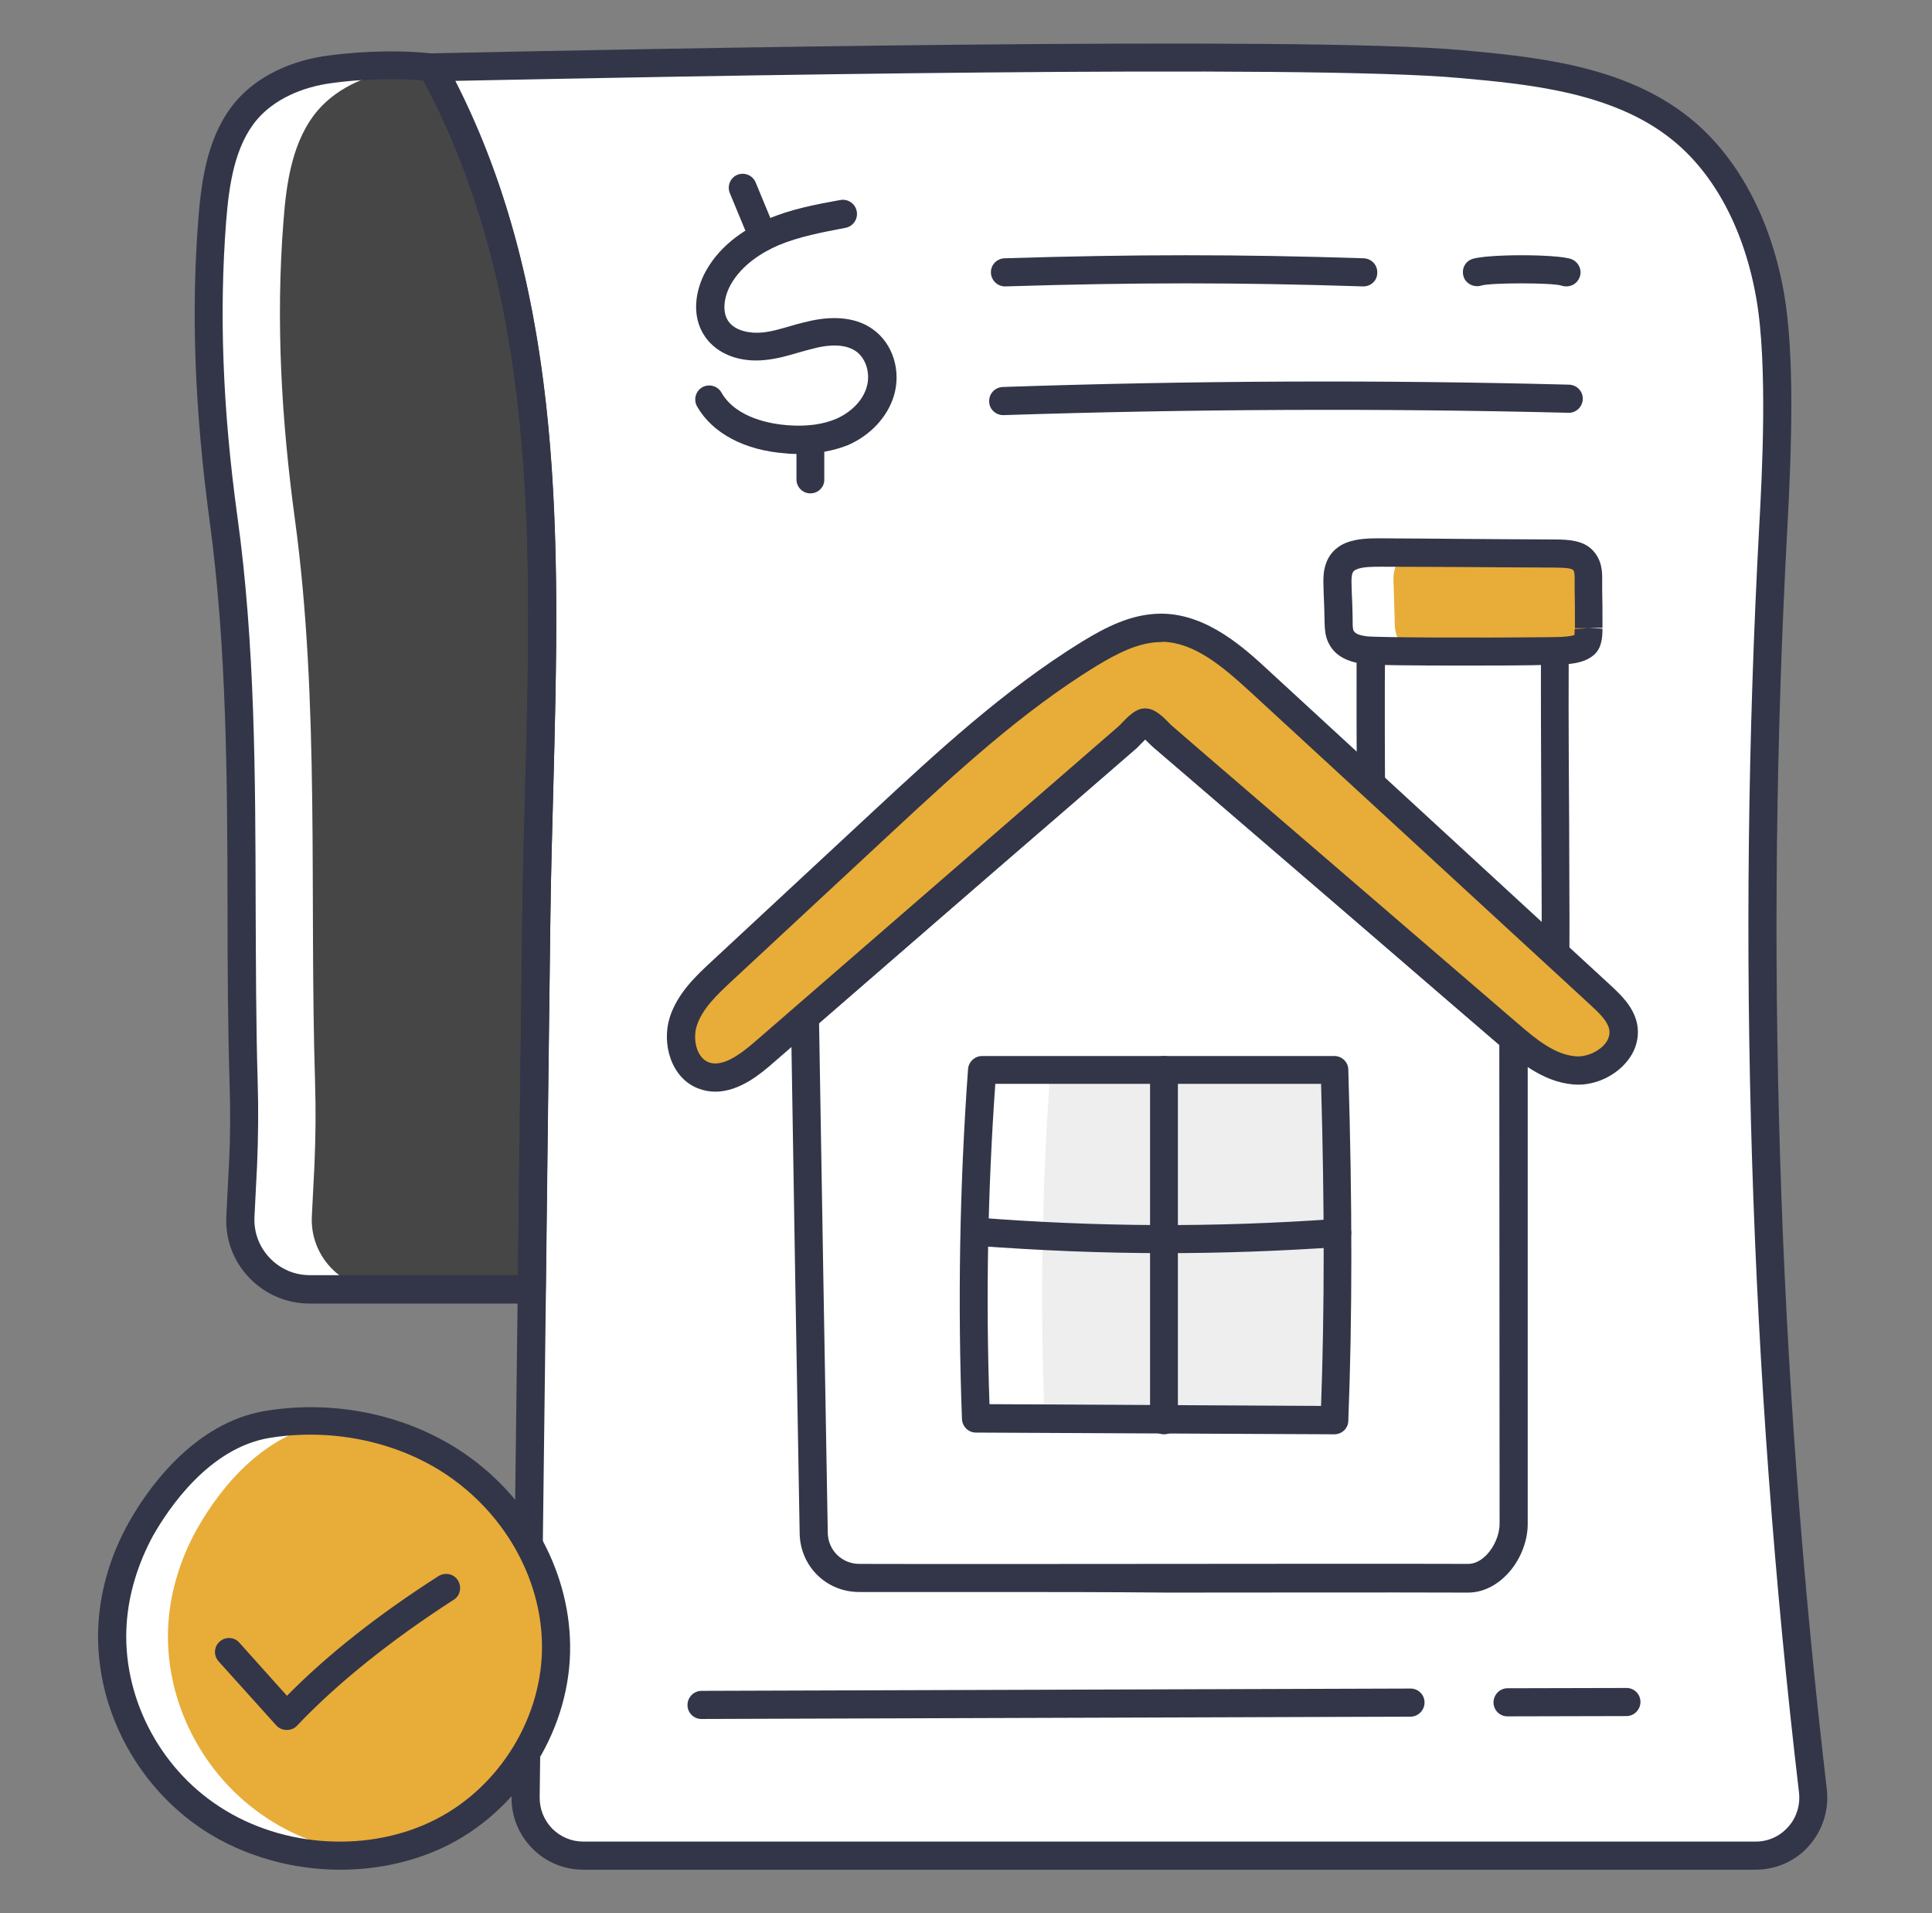<svg width="101" height="100" viewBox="0 0 101 100" fill="none" xmlns="http://www.w3.org/2000/svg">
<rect x="0" y="0" width="101" height="100" fill="#808080" stroke="none"/>
<path d="M28.046 47.834C27.956 54.349 27.88 60.879 27.804 67.394H16.198C14.107 67.394 12.456 65.637 12.562 63.546L12.698 60.864C12.774 59.425 12.789 58.016 12.728 56.576C12.456 46.819 13.016 36.728 11.683 27.106C10.986 21.955 10.683 16.758 11.092 11.576C11.243 9.516 11.562 7.319 12.91 5.758C14.001 4.5 15.668 3.834 17.334 3.622C19.001 3.409 20.94 3.334 22.607 3.531C29.956 16.91 28.228 32.561 28.046 47.834Z" fill="#464646"/>
<path d="M14.819 11.561C14.41 16.743 14.713 21.94 15.41 27.091C16.728 36.727 16.168 46.818 16.471 56.576C16.516 58.015 16.501 59.424 16.44 60.864L16.304 63.546C16.183 65.636 17.849 67.394 19.925 67.394H16.198C14.107 67.394 12.456 65.636 12.577 63.546L12.713 60.864C12.789 59.424 12.804 58.015 12.743 56.576C12.44 46.818 13.001 36.727 11.683 27.091C10.971 21.94 10.683 16.743 11.092 11.561C11.243 9.515 11.562 7.318 12.895 5.758C13.986 4.5 15.653 3.834 17.319 3.621C18.88 3.409 20.713 3.349 22.304 3.5C21.88 3.53 21.44 3.561 21.047 3.621C19.38 3.834 17.713 4.5 16.622 5.758C15.289 7.318 14.971 9.515 14.819 11.561Z" fill="white"/>
<path d="M91.774 96.985H30.501C28.819 96.985 27.455 95.606 27.471 93.924C27.652 78.561 27.849 63.197 28.031 47.834C28.213 32.561 29.955 16.909 22.592 3.515C30.152 3.349 67.804 2.561 76.349 3.349C80.395 3.712 84.683 4.182 87.849 6.727C90.501 8.849 91.971 12.167 92.546 15.515C93.122 18.864 92.88 24.152 92.698 27.53C91.501 49.409 92.198 71.788 94.774 93.606C95.001 95.409 93.592 96.985 91.774 96.985Z" fill="white"/>
<path d="M81.319 51.303L71.698 54.015C71.758 51.273 71.607 35.742 71.698 32.985H81.319C81.228 35.742 81.38 48.561 81.319 51.303Z" fill="white"/>
<path d="M71.682 54.758C71.516 54.758 71.364 54.697 71.228 54.606C71.046 54.47 70.94 54.243 70.94 54.015C70.97 52.758 70.955 48.758 70.94 44.531C70.925 39.576 70.895 34.47 70.94 32.97C70.955 32.576 71.273 32.258 71.667 32.258H81.288C81.486 32.258 81.682 32.334 81.819 32.485C81.955 32.621 82.031 32.818 82.031 33.015C81.986 34.47 82.001 38.743 82.031 42.879C82.046 46.561 82.061 50.031 82.031 51.334C82.016 51.652 81.804 51.94 81.501 52.015L71.879 54.727C71.819 54.758 71.758 54.758 71.682 54.758ZM72.41 33.727C72.379 35.758 72.395 40.197 72.425 44.515C72.44 47.955 72.455 51.243 72.44 53.046L80.591 50.743C80.607 49.182 80.591 46.106 80.576 42.879C80.561 39.303 80.546 35.621 80.561 33.727H72.41Z" fill="#323648"/>
<path d="M83.061 32.818C83.061 33.03 83.061 33.515 82.879 33.682C82.531 34 81.773 34.03 81.137 34.03C77.364 34.061 71.864 34.061 71.334 33.97C71.107 33.94 70.879 33.879 70.667 33.788C70.455 33.697 70.258 33.546 70.152 33.334C69.985 33.046 70.001 32.667 69.985 32.334C69.97 31.243 69.955 31.485 69.925 30.394C69.925 29.909 69.97 29.334 70.652 29.046C71.091 28.864 71.667 28.849 72.213 28.849C76.288 28.864 77.167 28.879 81.258 28.909C81.834 28.909 82.455 28.939 82.743 29.227C83.031 29.53 83.046 29.894 83.061 30.227V32.818Z" fill="black"/>
<path d="M83.061 32.818C83.061 33.03 83.061 33.515 82.879 33.682C82.531 34 81.773 34.03 81.137 34.03C77.364 34.061 71.864 34.061 71.334 33.97C71.107 33.94 70.879 33.879 70.667 33.788C70.455 33.697 70.258 33.546 70.152 33.334C69.985 33.046 70.001 32.667 69.985 32.334C69.97 31.243 69.955 31.485 69.925 30.394C69.925 29.909 69.97 29.334 70.652 29.046C71.091 28.864 71.667 28.849 72.213 28.849C76.288 28.864 77.167 28.879 81.258 28.909C81.834 28.909 82.455 28.939 82.743 29.227C83.031 29.53 83.046 29.894 83.061 30.227V32.818Z" fill="#E8AC39"/>
<path d="M74.273 34.03H74.349C72.713 34.03 71.516 34 71.319 33.97C71.091 33.94 70.864 33.894 70.652 33.788C70.44 33.682 70.243 33.53 70.122 33.334C69.955 33.046 69.97 32.667 69.955 32.334C69.925 31.243 69.925 31.485 69.894 30.394C69.894 29.909 69.94 29.334 70.607 29.046C71.046 28.864 71.622 28.849 72.167 28.849C72.94 28.849 73.713 28.849 74.501 28.864C74.167 28.879 73.834 28.924 73.561 29.046C72.894 29.334 72.834 29.894 72.849 30.394C72.879 31.485 72.879 31.243 72.91 32.334C72.91 32.667 72.91 33.046 73.076 33.334C73.182 33.53 73.379 33.682 73.607 33.788C73.819 33.894 74.046 34 74.273 34.03Z" fill="white"/>
<path d="M76.531 34.788C74.016 34.788 71.622 34.773 71.213 34.697C70.94 34.652 70.637 34.591 70.349 34.455C69.971 34.288 69.683 34.031 69.501 33.697C69.258 33.288 69.258 32.834 69.243 32.47V32.364C69.228 31.803 69.228 31.606 69.213 31.379C69.198 31.167 69.198 30.955 69.183 30.425C69.183 30.031 69.168 28.879 70.349 28.379C70.94 28.137 71.637 28.137 72.198 28.137C74.046 28.152 75.228 28.152 76.364 28.167C77.728 28.182 79.001 28.182 81.243 28.197C81.986 28.197 82.758 28.243 83.243 28.743C83.743 29.258 83.758 29.849 83.758 30.243V30.834C83.773 31.606 83.773 31.652 83.773 32.803V32.819L83.046 32.803L83.773 32.864C83.773 33.334 83.728 33.849 83.364 34.197C82.834 34.697 81.971 34.743 81.122 34.743C79.94 34.788 78.213 34.788 76.531 34.788ZM72.198 29.622C71.773 29.622 71.228 29.622 70.925 29.758C70.728 29.834 70.652 29.925 70.652 30.425C70.668 30.925 70.668 31.137 70.683 31.334C70.698 31.561 70.698 31.773 70.713 32.349V32.47C70.713 32.667 70.713 32.894 70.773 32.985C70.804 33.031 70.864 33.091 70.955 33.137C71.092 33.197 71.243 33.228 71.44 33.258C71.91 33.319 76.804 33.349 81.122 33.303C81.834 33.303 82.152 33.243 82.304 33.197C82.319 33.091 82.319 32.94 82.319 32.879L83.061 32.834H82.334C82.334 31.697 82.334 31.637 82.319 30.864V30.273C82.319 29.955 82.304 29.849 82.213 29.773C82.152 29.728 81.925 29.667 81.258 29.667C79.016 29.652 77.743 29.652 76.364 29.637C75.228 29.637 74.046 29.622 72.198 29.622Z" fill="#323648"/>
<path d="M91.773 97.727H30.501C29.485 97.727 28.531 97.334 27.819 96.606C27.107 95.879 26.728 94.924 26.743 93.924C26.925 78.546 27.122 63.197 27.304 47.834C27.334 45.621 27.395 43.394 27.455 41.167C27.804 28.379 28.152 15.152 21.955 3.879C21.834 3.652 21.834 3.379 21.955 3.152C22.076 2.924 22.319 2.788 22.576 2.788C33.122 2.561 68.182 1.864 76.425 2.621C80.198 2.97 84.879 3.394 88.319 6.152C90.834 8.167 92.591 11.44 93.273 15.379C93.819 18.591 93.667 23.334 93.44 27.561C92.243 49.5 92.94 71.697 95.501 93.515C95.622 94.591 95.288 95.667 94.576 96.47C93.879 97.273 92.849 97.727 91.773 97.727ZM23.804 4.227C29.607 15.606 29.258 28.606 28.925 41.197C28.864 43.409 28.804 45.636 28.773 47.849C28.591 63.197 28.41 78.561 28.213 93.909C28.198 94.546 28.44 95.136 28.864 95.576C29.304 96.015 29.879 96.258 30.501 96.258H91.773C92.44 96.258 93.046 95.985 93.486 95.485C93.925 95 94.122 94.334 94.046 93.682C91.47 71.773 90.773 49.5 91.97 27.47C92.107 24.97 92.425 19.091 91.819 15.621C91.198 12.03 89.637 9.076 87.395 7.288C84.304 4.803 79.849 4.394 76.288 4.076C68.41 3.349 35.546 3.985 23.804 4.227Z" fill="#323648"/>
<path d="M27.804 68.136H16.198C14.986 68.136 13.85 67.651 13.016 66.773C12.183 65.894 11.759 64.742 11.834 63.515L11.971 60.833C12.046 59.409 12.046 58.03 12.001 56.606C11.91 53.545 11.895 50.394 11.895 47.348C11.88 40.667 11.85 33.773 10.956 27.212C10.183 21.47 9.986 16.333 10.365 11.515C10.531 9.273 10.895 6.97 12.35 5.273C13.456 4 15.183 3.151 17.228 2.894C19.107 2.651 21.092 2.621 22.668 2.803C22.91 2.833 23.107 2.97 23.228 3.182C29.622 14.803 29.259 28.212 28.925 41.182C28.865 43.379 28.804 45.651 28.774 47.864C28.683 54.379 28.607 60.894 28.531 67.424C28.531 67.803 28.213 68.136 27.804 68.136ZM20.486 4.136C19.501 4.136 18.44 4.197 17.41 4.333C15.728 4.545 14.319 5.227 13.456 6.227C12.274 7.606 11.971 9.636 11.819 11.621C11.456 16.348 11.637 21.379 12.41 27C13.334 33.651 13.35 40.606 13.365 47.333C13.38 50.364 13.38 53.515 13.471 56.545C13.516 58 13.501 59.424 13.44 60.894L13.304 63.576C13.259 64.379 13.531 65.151 14.092 65.742C14.652 66.333 15.395 66.651 16.198 66.651H27.077C27.152 60.379 27.228 54.091 27.304 47.818C27.334 45.591 27.395 43.303 27.456 41.106C27.789 28.454 28.137 15.394 22.122 4.197C21.622 4.167 21.062 4.136 20.486 4.136Z" fill="#323648"/>
<path d="M41.728 23.727C41.516 23.727 41.304 23.727 41.076 23.697C38.94 23.546 37.243 22.652 36.44 21.242C36.243 20.894 36.364 20.439 36.713 20.242C37.061 20.046 37.516 20.167 37.713 20.515C38.501 21.894 40.395 22.167 41.182 22.227C42.198 22.303 43.046 22.182 43.743 21.879C44.516 21.53 45.107 20.924 45.304 20.242C45.516 19.561 45.288 18.758 44.773 18.379C44.198 17.955 43.334 18.03 42.728 18.167C42.41 18.242 42.076 18.333 41.758 18.424C41.198 18.591 40.607 18.758 39.986 18.818C38.652 18.955 37.486 18.5 36.864 17.606C36.092 16.5 36.379 15.091 36.91 14.152C37.713 12.712 39.092 11.894 40.122 11.455C41.364 10.924 42.667 10.682 43.925 10.455C44.319 10.379 44.713 10.636 44.788 11.046C44.864 11.439 44.607 11.833 44.198 11.909C43.016 12.136 41.788 12.364 40.698 12.818C39.895 13.167 38.804 13.803 38.198 14.879C37.879 15.455 37.713 16.258 38.076 16.788C38.44 17.318 39.258 17.439 39.849 17.379C40.349 17.333 40.834 17.182 41.364 17.03C41.713 16.924 42.076 16.833 42.425 16.758C43.728 16.485 44.849 16.636 45.652 17.227C46.682 17.97 47.122 19.394 46.728 20.697C46.395 21.788 45.516 22.742 44.349 23.258C43.592 23.561 42.713 23.727 41.728 23.727Z" fill="#323648"/>
<path d="M39.895 13.106C39.607 13.106 39.334 12.94 39.213 12.652L38.152 10.091C38.001 9.712 38.182 9.288 38.546 9.137C38.925 8.985 39.349 9.167 39.501 9.531L40.561 12.091C40.713 12.47 40.531 12.894 40.167 13.046C40.092 13.091 39.986 13.106 39.895 13.106Z" fill="#323648"/>
<path d="M42.364 25.788C41.955 25.788 41.637 25.455 41.637 25.061V22.97C41.637 22.561 41.97 22.243 42.364 22.243C42.758 22.243 43.091 22.576 43.091 22.97V25.061C43.106 25.455 42.773 25.788 42.364 25.788Z" fill="#323648"/>
<path d="M81.879 14.97C81.788 14.97 81.697 14.955 81.622 14.925C81.106 14.773 77.94 14.773 77.44 14.925C77.061 15.046 76.637 14.834 76.516 14.47C76.394 14.091 76.561 13.697 76.94 13.546C77.682 13.273 81.425 13.273 82.152 13.546C82.531 13.697 82.728 14.122 82.576 14.5C82.455 14.803 82.182 14.97 81.879 14.97Z" fill="#323648"/>
<path d="M71.273 14.97C71.258 14.97 71.258 14.97 71.243 14.97C64.758 14.758 59.349 14.758 52.561 14.97C52.167 14.985 51.818 14.667 51.803 14.258C51.788 13.849 52.106 13.516 52.515 13.5C59.334 13.288 64.773 13.288 71.288 13.5C71.697 13.516 72.015 13.849 72 14.258C72 14.667 71.667 14.97 71.273 14.97Z" fill="#323648"/>
<path d="M52.44 21.697C52.046 21.697 51.712 21.379 51.712 20.985C51.697 20.576 52.016 20.243 52.425 20.227C62.243 19.894 72.197 19.849 82.031 20.106C82.44 20.122 82.758 20.455 82.743 20.864C82.728 21.258 82.409 21.576 82.016 21.576H82C72.197 21.334 62.273 21.379 52.485 21.697C52.455 21.697 52.44 21.697 52.44 21.697Z" fill="#323648"/>
<path d="M79.123 54.288V79.636C79.123 80.955 78.062 82.485 76.744 82.485C67.108 82.455 54.547 82.515 44.91 82.485C43.608 82.485 42.547 81.455 42.532 80.152C42.38 71.364 42.229 61.864 42.077 53.167C46.426 49.379 50.774 45.606 55.108 41.849C56.395 40.742 57.653 39.636 58.926 38.53C59.108 38.364 59.592 37.788 59.82 37.773C60.092 37.758 60.547 38.318 60.744 38.485C61.365 39.03 62.001 39.561 62.623 40.106C65.168 42.303 67.729 44.485 70.274 46.682C73.123 49.151 75.971 51.591 78.835 54.061C78.941 54.136 79.032 54.212 79.123 54.288Z" fill="white"/>
<path d="M78.865 54.045C79.88 54.909 80.986 55.833 82.304 55.939C83.638 56.06 85.138 54.939 84.85 53.636C84.713 52.985 84.198 52.5 83.713 52.045C77.759 46.56 71.789 41.075 65.835 35.591C64.38 34.257 62.744 32.833 60.774 32.803C59.395 32.772 58.107 33.454 56.925 34.166C52.941 36.606 49.501 39.803 46.077 42.985C43.289 45.575 40.516 48.151 37.728 50.742C36.91 51.5 36.062 52.303 35.728 53.363C35.38 54.424 35.759 55.803 36.819 56.181C37.91 56.575 39.031 55.772 39.91 55C44.986 50.606 50.062 46.197 55.138 41.803C56.41 40.697 57.683 39.591 58.956 38.484C59.138 38.333 59.622 37.742 59.85 37.727C60.122 37.712 60.577 38.272 60.774 38.439C61.395 38.985 62.031 39.515 62.653 40.06C65.198 42.257 67.744 44.439 70.304 46.636C73.153 49.136 76.001 51.591 78.865 54.045Z" fill="black"/>
<path d="M78.865 54.045C79.88 54.909 80.986 55.833 82.304 55.939C83.638 56.06 85.138 54.939 84.85 53.636C84.713 52.985 84.198 52.5 83.713 52.045C77.759 46.56 71.789 41.075 65.835 35.591C64.38 34.257 62.744 32.833 60.774 32.803C59.395 32.772 58.107 33.454 56.925 34.166C52.941 36.606 49.501 39.803 46.077 42.985C43.289 45.575 40.516 48.151 37.728 50.742C36.91 51.5 36.062 52.303 35.728 53.363C35.38 54.424 35.759 55.803 36.819 56.181C37.91 56.575 39.031 55.772 39.91 55C44.986 50.606 50.062 46.197 55.138 41.803C56.41 40.697 57.683 39.591 58.956 38.484C59.138 38.333 59.622 37.742 59.85 37.727C60.122 37.712 60.577 38.272 60.774 38.439C61.395 38.985 62.031 39.515 62.653 40.06C65.198 42.257 67.744 44.439 70.304 46.636C73.153 49.136 76.001 51.591 78.865 54.045Z" fill="#E8AC39"/>
<path d="M69.759 74.227C65.289 74.212 55.486 74.152 51.016 74.136C50.789 68.061 50.88 61.985 51.334 55.924H69.759C69.971 62.364 69.986 68.515 69.759 74.227Z" fill="#EEEEEE"/>
<path d="M54.91 55.924C54.47 61.97 54.364 68.091 54.607 74.136C53.228 74.136 52.001 74.121 51.016 74.121C50.773 68.061 50.879 61.97 51.319 55.924H54.91Z" fill="white"/>
<path d="M51.577 83.212C49.259 83.212 47.016 83.212 44.91 83.212C43.198 83.212 41.834 81.864 41.804 80.152C41.728 75.909 41.653 71.485 41.577 67.076C41.501 62.364 41.425 57.667 41.35 53.182C41.35 52.97 41.441 52.758 41.607 52.621C45.956 48.833 50.304 45.061 54.653 41.303C55.925 40.212 57.183 39.106 58.441 38.015C58.486 37.97 58.531 37.924 58.592 37.864C59.031 37.394 59.38 37.076 59.819 37.045C60.334 37.015 60.743 37.424 61.092 37.773C61.153 37.833 61.198 37.894 61.244 37.924C61.562 38.212 61.88 38.47 62.183 38.742C62.501 39.015 62.819 39.288 63.138 39.576L70.789 46.152L76.425 51.015L79.607 53.758C79.774 53.894 79.865 54.106 79.865 54.318V79.667C79.865 80.621 79.425 81.667 78.713 82.364C78.153 82.924 77.456 83.243 76.744 83.243C72.001 83.227 66.531 83.243 61.062 83.243C57.85 83.212 54.638 83.212 51.577 83.212ZM42.819 53.485C42.895 57.864 42.971 62.455 43.047 67.046C43.122 71.455 43.198 75.879 43.274 80.121C43.289 81.03 44.016 81.743 44.925 81.743C49.804 81.758 55.441 81.743 61.077 81.743C66.547 81.743 72.001 81.727 76.759 81.743C77.153 81.743 77.486 81.5 77.683 81.303C78.122 80.864 78.395 80.212 78.395 79.636L78.38 54.621L75.456 52.106C73.577 50.485 71.698 48.864 69.819 47.242L62.168 40.667C61.85 40.394 61.531 40.121 61.213 39.849C60.895 39.576 60.592 39.318 60.274 39.045C60.228 39 60.138 38.924 60.031 38.818C59.986 38.773 59.925 38.712 59.865 38.652C59.774 38.742 59.698 38.833 59.638 38.879C59.562 38.97 59.486 39.045 59.441 39.091C58.138 40.227 56.865 41.318 55.592 42.424C51.35 46.076 47.092 49.773 42.819 53.485Z" fill="#323648"/>
<path d="M37.395 57.06C37.122 57.06 36.834 57.015 36.546 56.909C35.077 56.379 34.577 54.545 35.016 53.167C35.425 51.894 36.425 50.97 37.228 50.227L45.577 42.47C48.971 39.318 52.486 36.06 56.531 33.56C57.789 32.788 59.152 32.076 60.698 32.076H60.789C63.137 32.121 65.061 33.879 66.334 35.06L84.213 51.515C84.698 51.97 85.38 52.591 85.577 53.485C85.728 54.227 85.516 54.97 84.971 55.576C84.304 56.333 83.228 56.773 82.243 56.682C80.622 56.545 79.334 55.424 78.38 54.606L60.289 39.045C60.228 39 60.152 38.909 60.062 38.818C60.016 38.773 59.94 38.697 59.88 38.636C59.804 38.712 59.728 38.788 59.683 38.833C59.577 38.939 59.486 39.03 59.425 39.076L40.38 55.591C39.834 56.06 38.698 57.06 37.395 57.06ZM60.698 33.56C59.531 33.56 58.38 34.167 57.304 34.818C53.38 37.227 49.925 40.439 46.577 43.545L38.228 51.303C37.516 51.97 36.713 52.712 36.425 53.621C36.198 54.333 36.425 55.303 37.062 55.53C37.789 55.788 38.698 55.106 39.425 54.485L58.471 37.97C58.516 37.939 58.562 37.879 58.622 37.818C59.046 37.379 59.38 37.06 59.804 37.03C60.349 37 60.758 37.439 61.107 37.788C61.168 37.848 61.213 37.894 61.243 37.924L79.334 53.485C80.365 54.379 81.304 55.121 82.365 55.212C82.895 55.258 83.516 55 83.865 54.606C84.031 54.424 84.198 54.136 84.122 53.788C84.031 53.379 83.652 53 83.213 52.591L65.334 36.136C63.864 34.788 62.41 33.576 60.758 33.545C60.743 33.56 60.728 33.56 60.698 33.56Z" fill="#323648"/>
<path d="M69.759 74.969L51.016 74.879C50.622 74.879 50.304 74.56 50.289 74.166C50.062 68.091 50.168 61.939 50.607 55.879C50.638 55.5 50.956 55.197 51.334 55.197H69.759C70.153 55.197 70.486 55.515 70.486 55.909C70.698 62.818 70.698 68.818 70.486 74.257C70.486 74.651 70.153 74.969 69.759 74.969ZM51.728 73.394L69.062 73.485C69.244 68.454 69.244 62.939 69.062 56.651H52.032C51.638 62.212 51.532 67.833 51.728 73.394Z" fill="#323648"/>
<path d="M60.849 74.969C60.44 74.969 60.122 74.636 60.122 74.242V55.924C60.122 55.515 60.455 55.197 60.849 55.197C61.258 55.197 61.577 55.53 61.577 55.924V74.227C61.577 74.636 61.258 74.969 60.849 74.969Z" fill="#323648"/>
<path d="M60.91 65.5C57.623 65.5 54.335 65.364 50.91 65.106C50.501 65.076 50.198 64.727 50.229 64.318C50.259 63.909 50.623 63.606 51.017 63.636C57.441 64.136 63.426 64.167 69.85 63.712C70.244 63.682 70.607 63.985 70.638 64.394C70.668 64.803 70.365 65.151 69.956 65.182C66.88 65.394 63.895 65.5 60.91 65.5Z" fill="#323648"/>
<path d="M78.804 89.712C78.395 89.712 78.077 89.379 78.077 88.985C78.077 88.576 78.41 88.243 78.804 88.243L85.032 88.228C85.441 88.228 85.759 88.561 85.759 88.955C85.759 89.364 85.426 89.697 85.032 89.697L78.804 89.712Z" fill="#323648"/>
<path d="M36.668 89.849C36.259 89.849 35.94 89.515 35.94 89.121C35.94 88.712 36.274 88.379 36.668 88.379L73.743 88.258C74.153 88.258 74.471 88.591 74.471 88.985C74.471 89.394 74.137 89.728 73.743 89.728L36.668 89.849Z" fill="#323648"/>
<path d="M5.895 84.818C5.622 88.758 7.607 92.803 11.092 95.061C14.577 97.318 19.456 97.652 23.168 95.743C26.865 93.834 29.137 89.894 29.077 85.97C29.031 82.197 26.91 78.5 23.562 76.349C20.819 74.591 17.304 73.909 14.016 74.44C11.031 74.924 8.743 77.5 7.395 79.894C6.531 81.424 6.001 83.106 5.895 84.818Z" fill="black"/>
<path d="M5.895 84.818C5.622 88.758 7.607 92.803 11.092 95.061C14.577 97.318 19.456 97.652 23.168 95.743C26.865 93.834 29.137 89.894 29.077 85.97C29.031 82.197 26.91 78.5 23.562 76.349C20.819 74.591 17.304 73.909 14.016 74.44C11.031 74.924 8.743 77.5 7.395 79.894C6.531 81.424 6.001 83.106 5.895 84.818Z" fill="#E8AC39"/>
<path d="M19.259 96.909C16.425 97.243 13.441 96.591 11.092 95.061C7.607 92.803 5.622 88.743 5.895 84.818C6.016 83.106 6.547 81.44 7.395 79.909C8.743 77.515 11.031 74.939 14.016 74.455C15.243 74.258 16.486 74.227 17.713 74.349C17.456 74.379 17.183 74.409 16.925 74.455C13.941 74.939 11.653 77.515 10.304 79.909C9.456 81.424 8.925 83.106 8.804 84.818C8.531 88.758 10.516 92.803 14.001 95.061C15.546 96.076 17.365 96.697 19.259 96.909Z" fill="white"/>
<path d="M17.789 97.728C15.289 97.728 12.774 97.031 10.683 95.682C7.031 93.303 4.865 89.031 5.152 84.773C5.274 83 5.819 81.197 6.743 79.561C7.607 78.015 10.046 74.364 13.895 73.743C17.41 73.167 21.077 73.909 23.956 75.758C27.516 78.046 29.759 81.955 29.804 85.985C29.865 90.243 27.319 94.44 23.486 96.409C21.759 97.288 19.789 97.728 17.789 97.728ZM6.622 84.864C6.365 88.591 8.274 92.364 11.486 94.44C14.804 96.606 19.365 96.864 22.819 95.076C26.168 93.349 28.38 89.697 28.334 85.97C28.289 82.424 26.304 78.985 23.152 76.955C20.577 75.303 17.274 74.652 14.122 75.152C10.91 75.667 8.789 78.894 8.016 80.243C7.213 81.712 6.728 83.303 6.622 84.864Z" fill="#323648"/>
<path d="M14.986 90.424C14.774 90.424 14.577 90.334 14.44 90.182L11.425 86.834C11.152 86.531 11.183 86.061 11.486 85.803C11.789 85.531 12.259 85.561 12.516 85.864L15.001 88.637C17.107 86.5 19.774 84.394 22.925 82.379C23.274 82.167 23.728 82.258 23.94 82.606C24.152 82.955 24.062 83.409 23.713 83.621C20.44 85.728 17.607 88 15.516 90.212C15.38 90.349 15.198 90.424 14.986 90.424Z" fill="#323648"/>
</svg>
